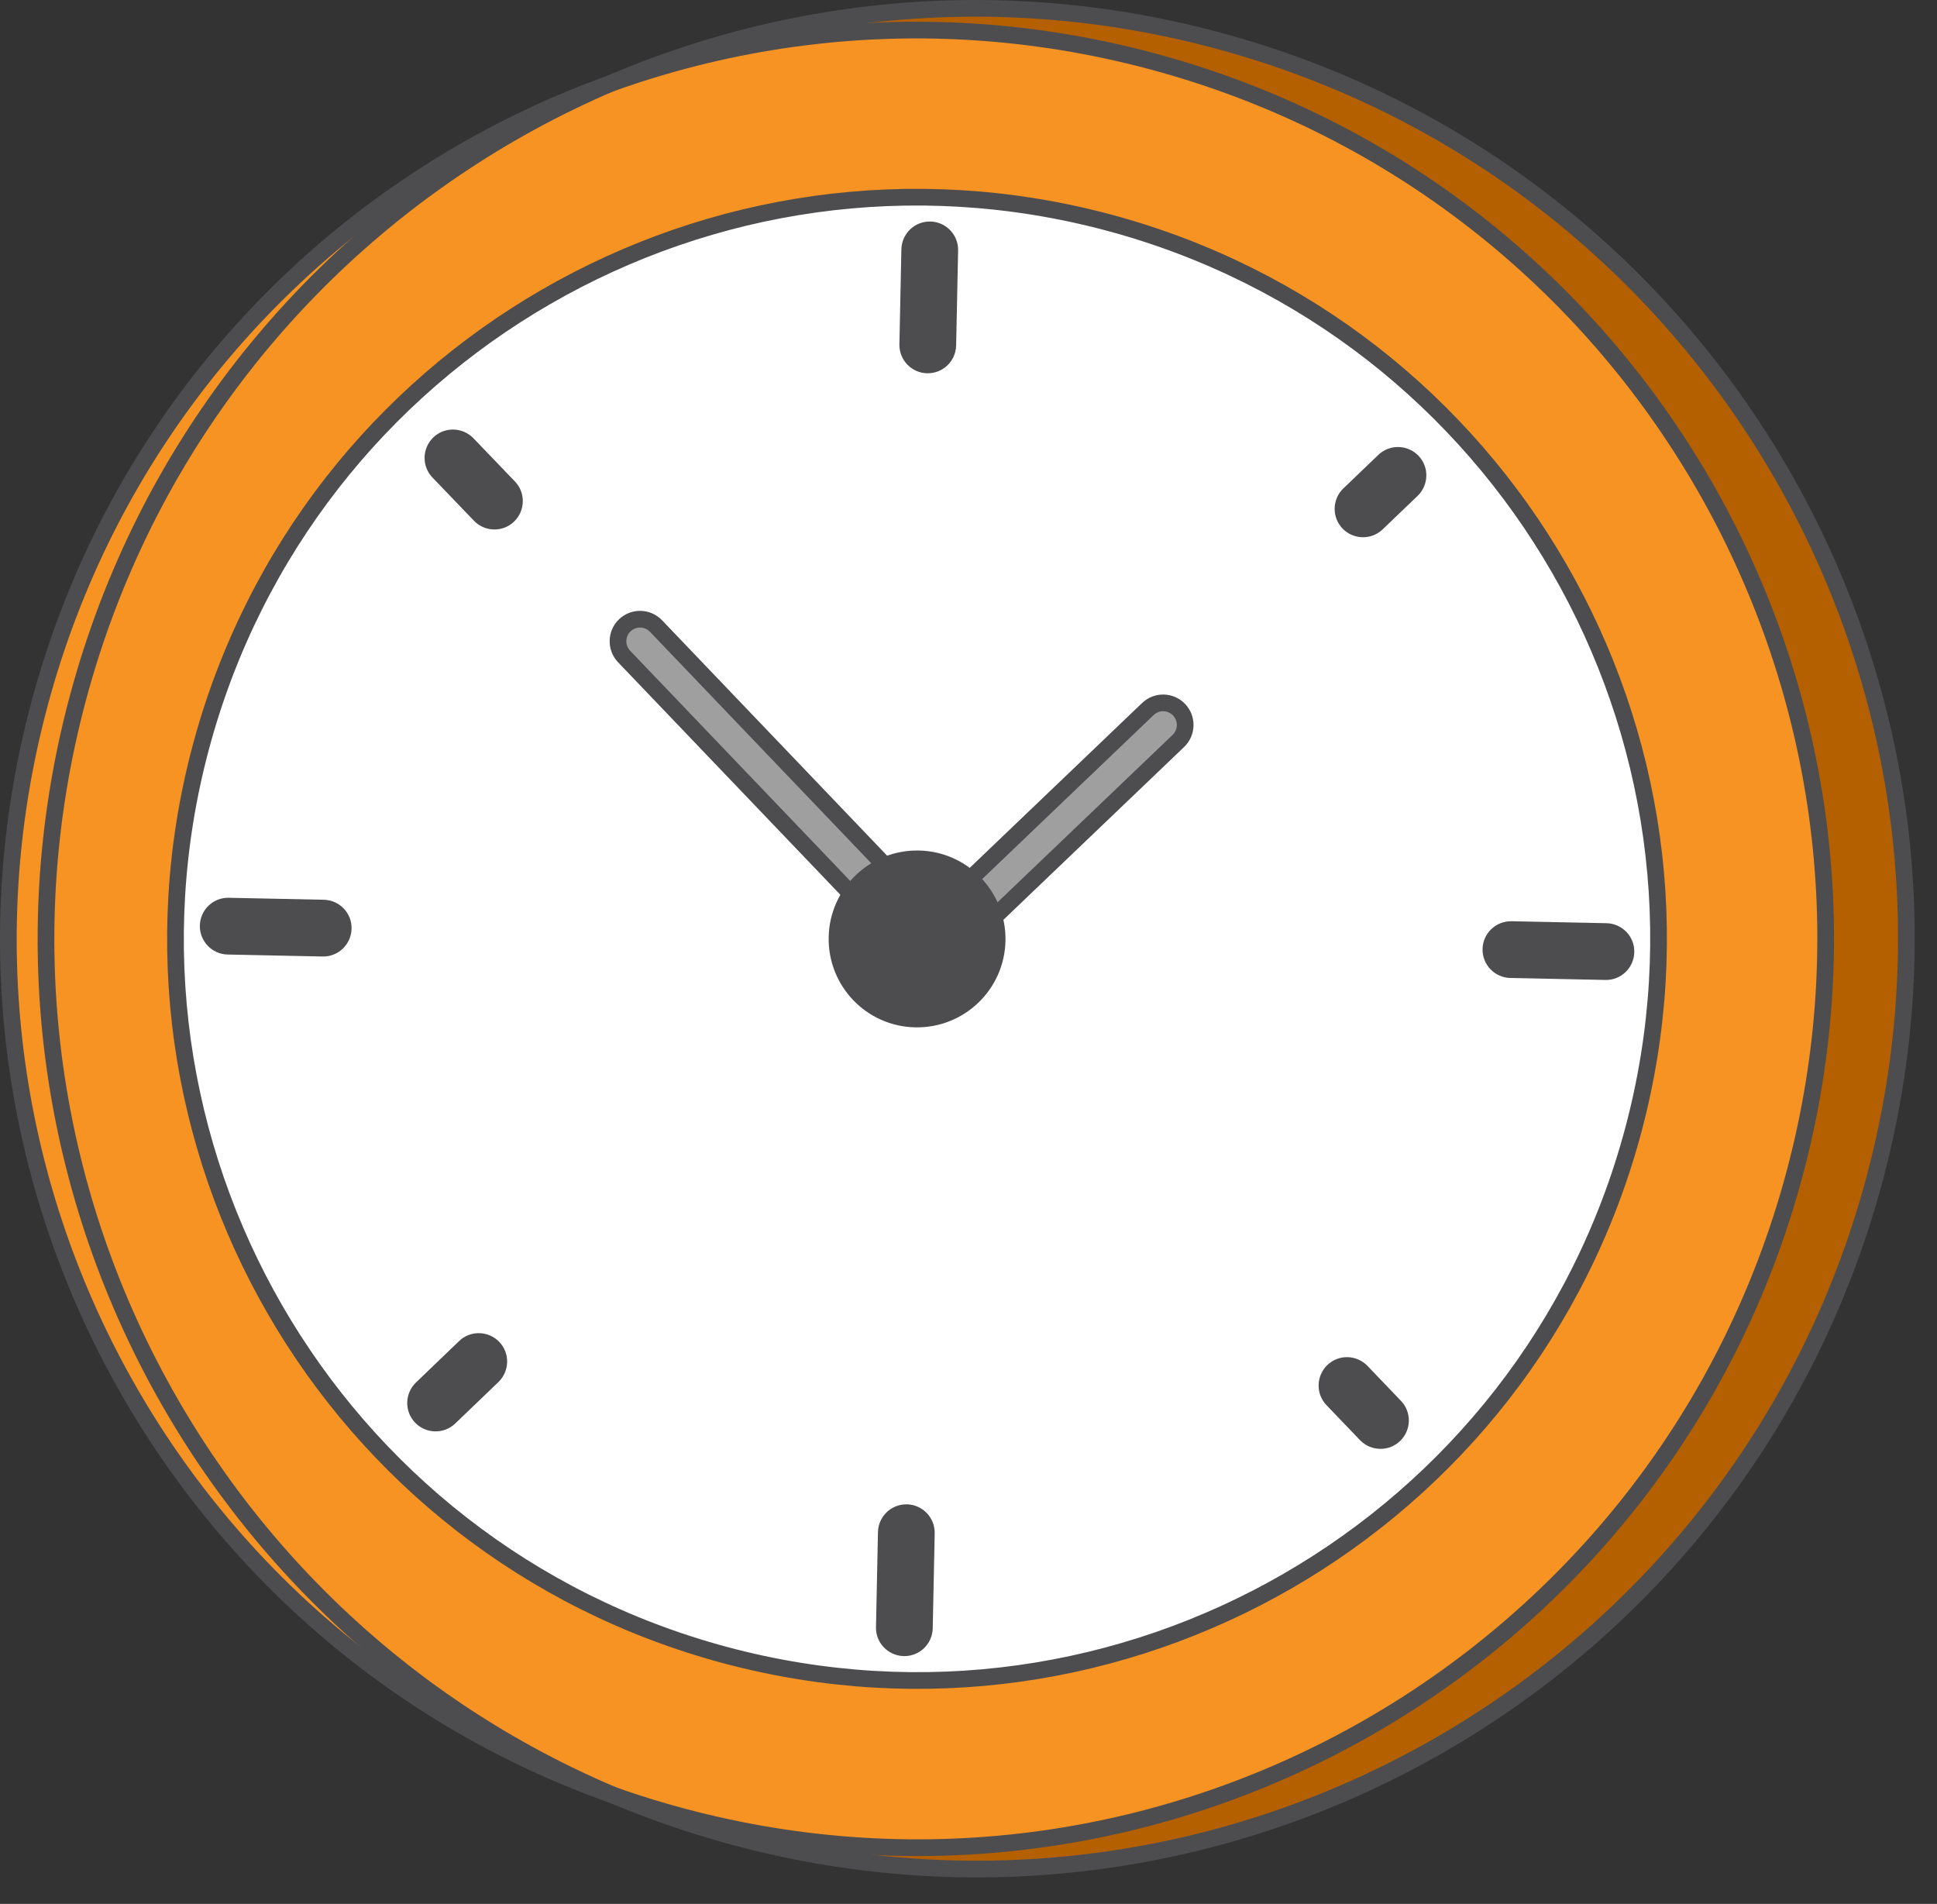 <svg width="58" height="57" viewBox="0 0 58 57" fill="none" xmlns="http://www.w3.org/2000/svg">
<rect x="0" y="0" width="58" height="57" fill="#333333" stroke="none"/>
<path d="M22.023 55C36.878 58.98 52.147 50.165 56.127 35.31C60.107 20.455 51.292 5.186 36.437 1.206C21.582 -2.775 6.313 6.041 2.333 20.896C-1.648 35.751 7.168 51.02 22.023 55Z" fill="#B56000"/>
<path d="M20.418 54.383C34.929 58.272 49.845 49.66 53.733 35.149C57.621 20.638 49.01 5.722 34.498 1.834C19.987 -2.054 5.072 6.557 1.184 21.069C-2.705 35.58 5.907 50.495 20.418 54.383Z" fill="#F69322"/>
<path d="M21.713 49.55C33.555 52.723 45.727 45.696 48.901 33.853C52.074 22.011 45.046 9.839 33.204 6.665C21.361 3.492 9.189 10.52 6.016 22.362C2.843 34.205 9.871 46.377 21.713 49.55Z" fill="white"/>
<path d="M27.768 10.925C27.438 10.918 27.175 10.647 27.181 10.313L27.24 7.469C27.248 7.139 27.518 6.876 27.852 6.882C28.182 6.889 28.445 7.16 28.439 7.494L28.38 10.338C28.372 10.668 28.101 10.931 27.768 10.925Z" fill="#4D4D4F"/>
<path d="M27.067 49.331C26.737 49.323 26.471 49.052 26.48 48.719L26.539 45.874C26.547 45.544 26.817 45.282 27.151 45.287C27.481 45.295 27.744 45.566 27.738 45.899L27.679 48.744C27.671 49.074 27.401 49.337 27.067 49.331Z" fill="#4D4D4F"/>
<path d="M44.642 28.417C44.65 28.087 44.921 27.825 45.254 27.83L48.099 27.889C48.429 27.897 48.694 28.169 48.686 28.501C48.678 28.831 48.407 29.097 48.074 29.088L45.229 29.029C44.899 29.022 44.637 28.748 44.642 28.417Z" fill="#4D4D4F"/>
<path d="M6.234 27.715C6.241 27.385 6.513 27.119 6.846 27.128L9.69 27.187C10.02 27.195 10.286 27.466 10.277 27.799C10.27 28.129 9.999 28.392 9.665 28.386L6.821 28.327C6.49 28.319 6.229 28.046 6.234 27.715Z" fill="#4D4D4F"/>
<path d="M40.38 15.65C40.151 15.412 40.16 15.032 40.398 14.802L41.445 13.799C41.683 13.57 42.063 13.579 42.293 13.817C42.522 14.055 42.513 14.435 42.275 14.665L41.228 15.668C40.99 15.897 40.61 15.888 40.38 15.65Z" fill="#4D4D4F"/>
<path d="M12.61 42.419C12.381 42.181 12.39 41.801 12.628 41.571L13.921 40.329C14.159 40.099 14.54 40.109 14.769 40.347C14.999 40.585 14.989 40.965 14.752 41.195L13.458 42.437C13.22 42.666 12.84 42.657 12.61 42.419Z" fill="#4D4D4F"/>
<path d="M39.918 41.047C40.156 40.818 40.536 40.827 40.766 41.065L41.769 42.112C41.998 42.35 41.989 42.73 41.751 42.96C41.513 43.189 41.133 43.18 40.903 42.942L39.9 41.895C39.67 41.657 39.68 41.277 39.918 41.047Z" fill="#4D4D4F"/>
<path d="M13.148 13.276C13.386 13.047 13.766 13.056 13.996 13.294L15.238 14.587C15.467 14.825 15.458 15.206 15.22 15.435C14.982 15.665 14.601 15.655 14.372 15.417L13.13 14.124C12.9 13.886 12.91 13.505 13.148 13.276Z" fill="#4D4D4F"/>
<path d="M27.554 27.97C27.289 28.222 26.873 28.213 26.62 27.95L18.688 19.655C18.436 19.39 18.445 18.974 18.708 18.721C18.973 18.469 19.389 18.479 19.642 18.741L27.574 27.036C27.826 27.301 27.817 27.717 27.554 27.97Z" fill="#9F9F9F"/>
<path d="M27.42 28.789C27.168 28.524 27.177 28.108 27.44 27.855L34.371 21.227C34.636 20.974 35.052 20.984 35.305 21.247C35.557 21.512 35.547 21.928 35.285 22.181L28.354 28.809C28.089 29.061 27.672 29.051 27.42 28.789Z" fill="#9F9F9F"/>
<path d="M29.857 28.159C29.831 29.483 28.736 30.533 27.411 30.507C26.087 30.482 25.037 29.386 25.063 28.062C25.088 26.737 26.184 25.687 27.508 25.713C28.833 25.739 29.883 26.834 29.857 28.159Z" fill="#4D4D4F"/>
<path d="M22.023 55C36.878 58.98 52.147 50.165 56.127 35.31C60.107 20.455 51.292 5.186 36.437 1.206C21.582 -2.775 6.313 6.041 2.333 20.896C-1.648 35.751 7.168 51.02 22.023 55Z" stroke="#4D4D4F" stroke-width="0.5"/>
<path d="M20.418 54.383C34.929 58.272 49.845 49.66 53.733 35.149C57.621 20.638 49.01 5.722 34.498 1.834C19.987 -2.054 5.072 6.557 1.184 21.069C-2.705 35.58 5.907 50.495 20.418 54.383Z" stroke="#4D4D4F" stroke-width="0.5"/>
<path d="M21.713 49.55C33.555 52.723 45.727 45.696 48.901 33.853C52.074 22.011 45.046 9.839 33.204 6.665C21.361 3.492 9.189 10.52 6.016 22.362C2.843 34.205 9.871 46.377 21.713 49.55Z" stroke="#4D4D4F" stroke-width="0.5"/>
<path d="M27.768 10.925C27.438 10.918 27.175 10.647 27.181 10.313L27.24 7.469C27.248 7.139 27.518 6.876 27.852 6.882C28.182 6.889 28.445 7.16 28.439 7.494L28.38 10.338C28.372 10.668 28.101 10.931 27.768 10.925Z" stroke="#4D4D4F" stroke-width="0.5"/>
<path d="M27.067 49.331C26.737 49.323 26.471 49.052 26.48 48.719L26.539 45.874C26.547 45.544 26.817 45.282 27.151 45.287C27.481 45.295 27.744 45.566 27.738 45.899L27.679 48.744C27.671 49.074 27.401 49.337 27.067 49.331Z" stroke="#4D4D4F" stroke-width="0.5"/>
<path d="M44.642 28.417C44.65 28.087 44.921 27.825 45.254 27.83L48.099 27.889C48.429 27.897 48.694 28.169 48.686 28.501C48.678 28.831 48.407 29.097 48.074 29.088L45.229 29.029C44.899 29.022 44.637 28.748 44.642 28.417Z" stroke="#4D4D4F" stroke-width="0.5"/>
<path d="M6.234 27.715C6.241 27.385 6.513 27.119 6.846 27.128L9.69 27.187C10.02 27.195 10.286 27.466 10.277 27.799C10.27 28.129 9.999 28.392 9.665 28.386L6.821 28.327C6.49 28.319 6.229 28.046 6.234 27.715Z" stroke="#4D4D4F" stroke-width="0.5"/>
<path d="M40.38 15.65C40.151 15.412 40.16 15.032 40.398 14.802L41.445 13.799C41.683 13.57 42.063 13.579 42.293 13.817C42.522 14.055 42.513 14.435 42.275 14.665L41.228 15.668C40.99 15.897 40.61 15.888 40.38 15.65Z" stroke="#4D4D4F" stroke-width="0.5"/>
<path d="M12.61 42.419C12.381 42.181 12.39 41.801 12.628 41.571L13.921 40.329C14.159 40.099 14.54 40.109 14.769 40.347C14.999 40.585 14.989 40.965 14.752 41.195L13.458 42.437C13.22 42.666 12.84 42.657 12.61 42.419Z" stroke="#4D4D4F" stroke-width="0.5"/>
<path d="M39.918 41.047C40.156 40.818 40.536 40.827 40.766 41.065L41.769 42.112C41.998 42.35 41.989 42.73 41.751 42.96C41.513 43.189 41.133 43.18 40.903 42.942L39.9 41.895C39.67 41.657 39.68 41.277 39.918 41.047Z" stroke="#4D4D4F" stroke-width="0.5"/>
<path d="M13.148 13.276C13.386 13.047 13.766 13.056 13.996 13.294L15.238 14.587C15.467 14.825 15.458 15.206 15.22 15.435C14.982 15.665 14.601 15.655 14.372 15.417L13.13 14.124C12.9 13.886 12.91 13.505 13.148 13.276Z" stroke="#4D4D4F" stroke-width="0.5"/>
<path d="M27.554 27.97C27.289 28.222 26.873 28.213 26.62 27.95L18.688 19.655C18.436 19.39 18.445 18.974 18.708 18.721C18.973 18.469 19.389 18.479 19.642 18.741L27.574 27.036C27.826 27.301 27.817 27.717 27.554 27.97Z" stroke="#4D4D4F" stroke-width="0.5"/>
<path d="M27.42 28.789C27.168 28.524 27.177 28.108 27.44 27.855L34.371 21.227C34.636 20.974 35.052 20.984 35.305 21.247C35.557 21.512 35.547 21.928 35.285 22.181L28.354 28.809C28.089 29.061 27.672 29.051 27.42 28.789Z" stroke="#4D4D4F" stroke-width="0.5"/>
<path d="M29.857 28.159C29.831 29.483 28.736 30.533 27.411 30.507C26.087 30.482 25.037 29.386 25.063 28.062C25.088 26.737 26.184 25.687 27.508 25.713C28.833 25.739 29.883 26.834 29.857 28.159Z" stroke="#4D4D4F" stroke-width="0.5"/>
</svg>
